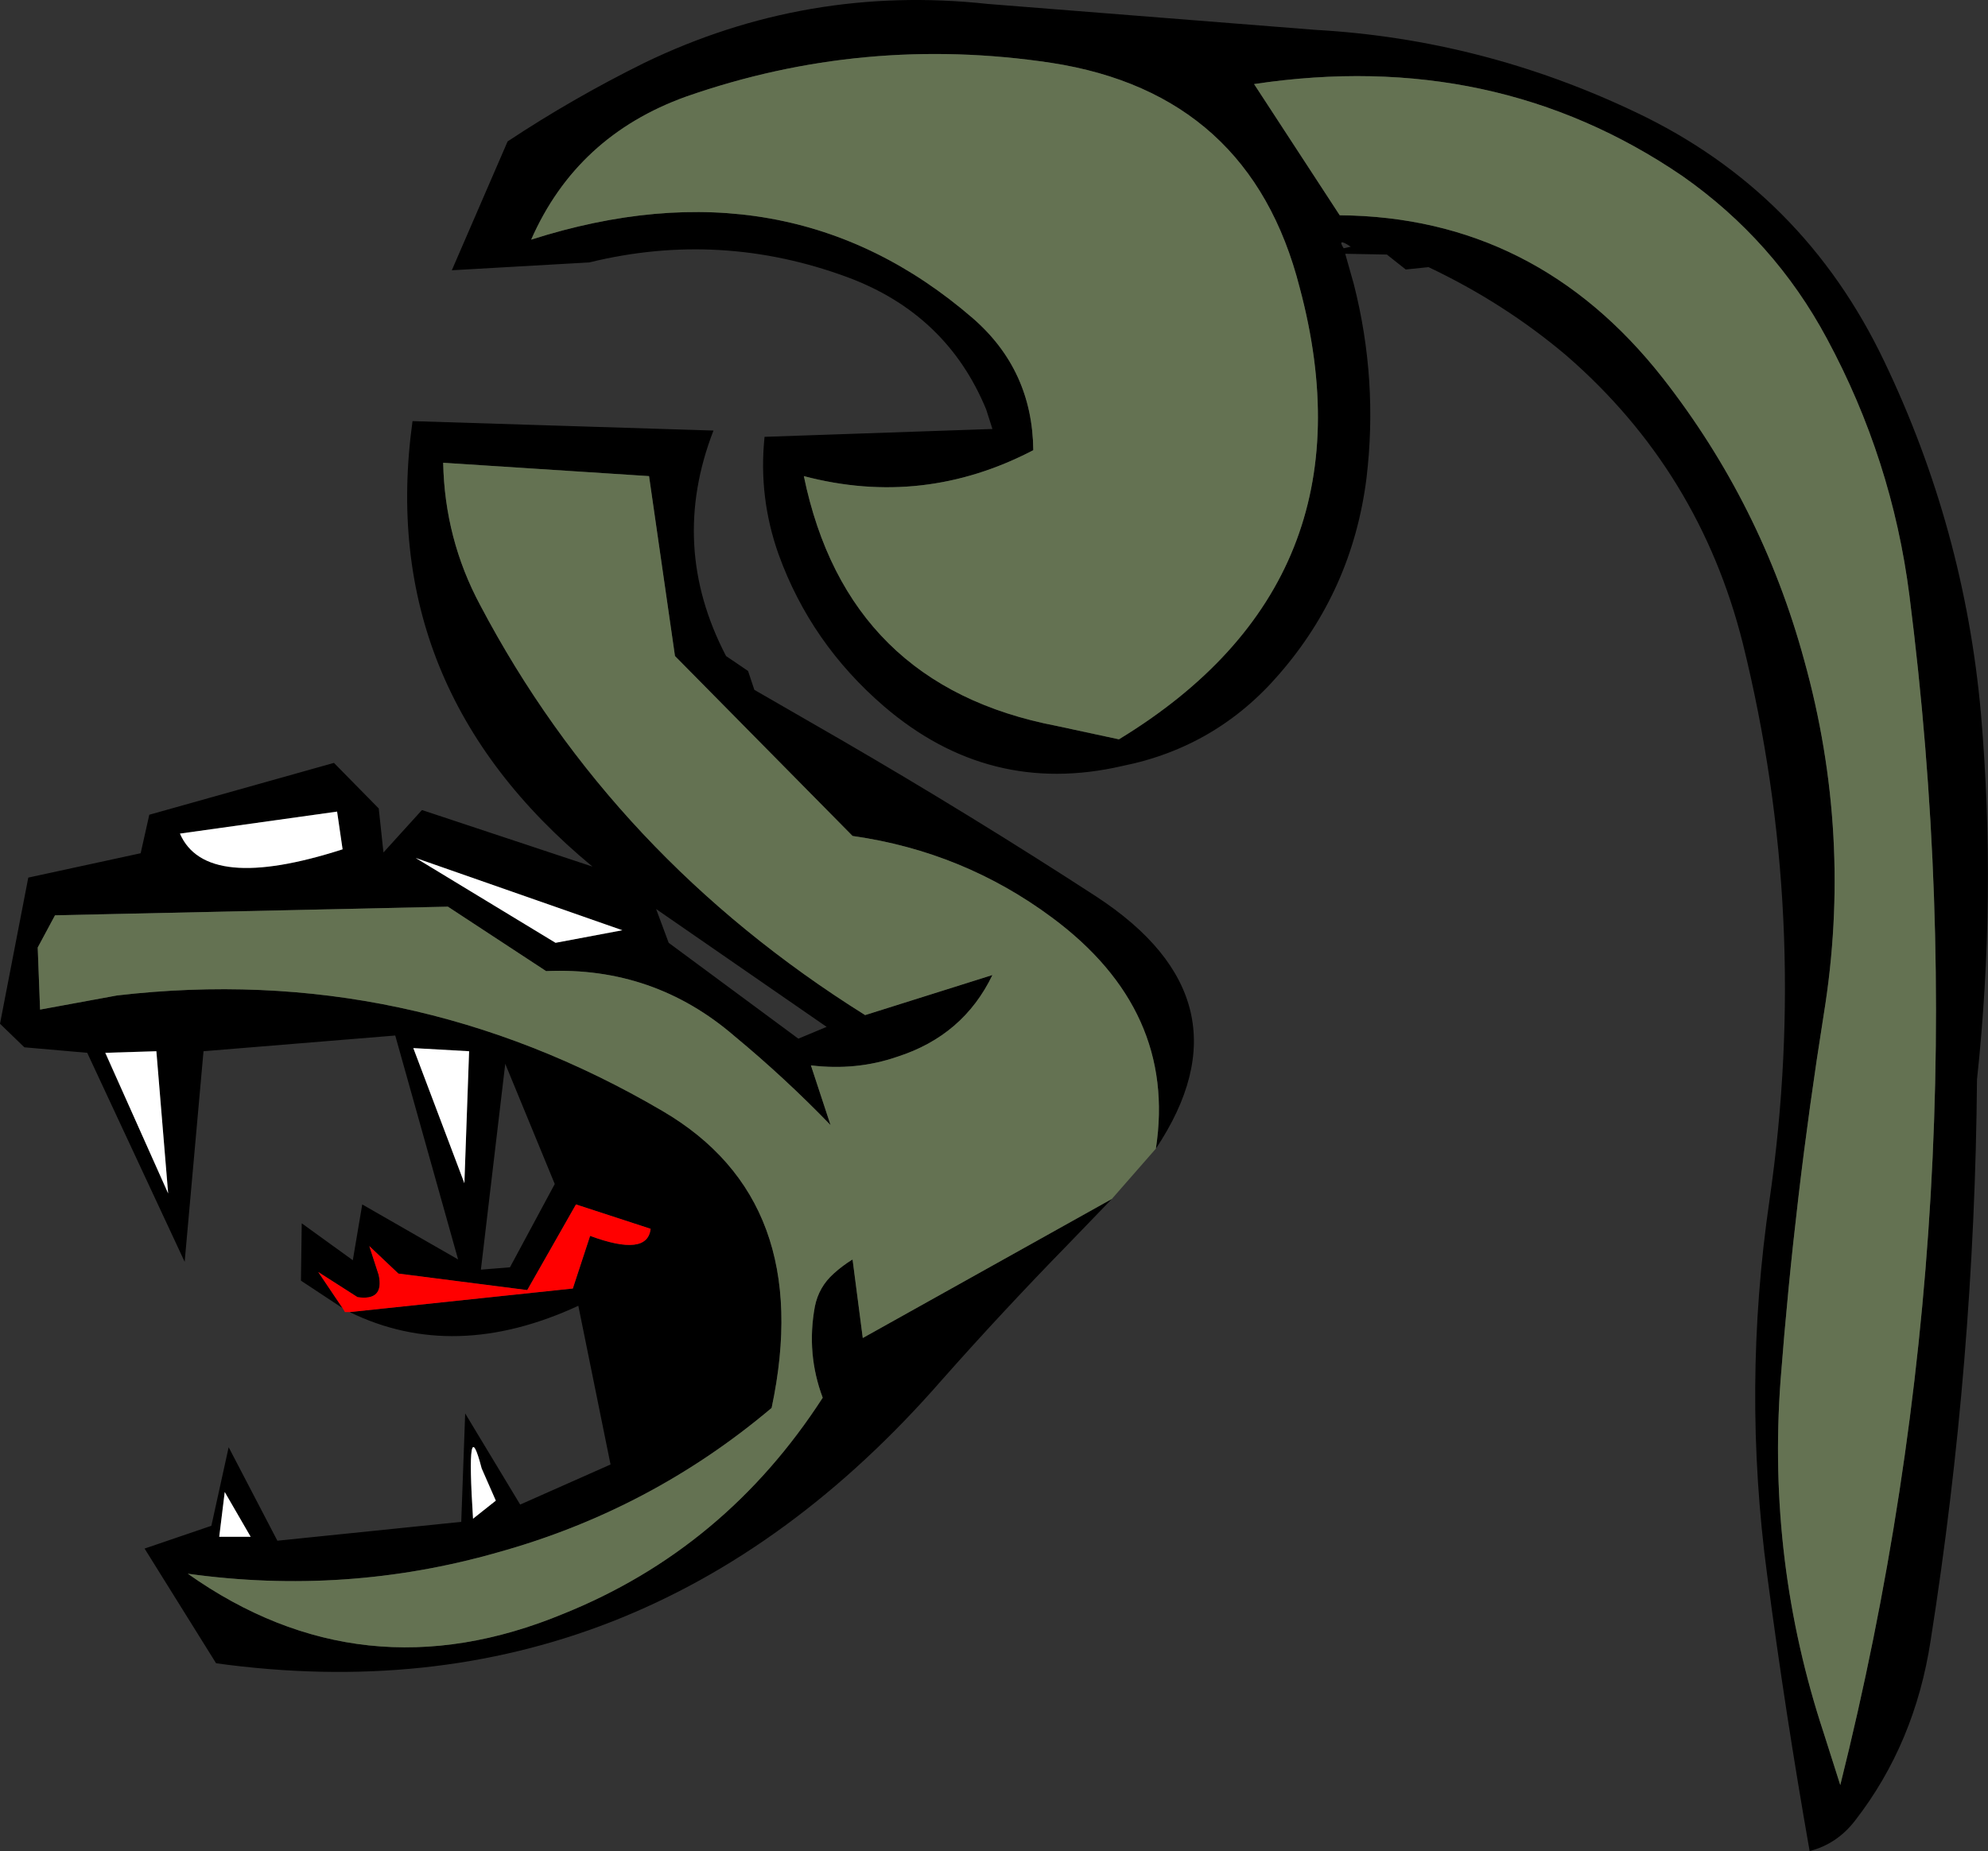 <?xml version="1.0" encoding="UTF-8" standalone="no"?>
<svg xmlns:xlink="http://www.w3.org/1999/xlink" height="117.8px" width="126.5px" xmlns="http://www.w3.org/2000/svg">
  <rect width="100%" height="100%" fill="#333333" stroke="none"/>
  <g transform="matrix(1.0, 0.0, 0.0, 1.0, -524.4, -214.25)">
    <path d="M610.35 229.95 Q609.45 229.35 609.9 230.05 L610.35 229.95 M650.45 259.65 Q651.45 271.3 650.2 282.95 650.05 300.9 647.25 318.65 646.25 325.2 642.45 330.1 641.3 331.6 639.55 332.05 638.0 323.25 636.85 314.5 635.25 302.55 637.0 290.6 639.6 272.6 635.3 255.2 632.55 244.25 624.1 236.9 620.15 233.55 615.3 231.25 L613.85 231.4 612.65 230.45 610.0 230.4 610.55 232.35 Q612.1 238.45 611.35 244.7 610.45 251.8 605.8 257.15 601.8 261.8 595.8 263.0 587.35 264.95 580.65 259.2 576.0 255.2 573.95 249.55 572.65 245.9 573.05 242.05 L587.55 241.55 587.15 240.3 Q584.65 234.25 578.35 231.9 570.25 228.9 561.9 230.95 L553.15 231.45 556.7 223.25 Q560.85 220.5 565.4 218.25 575.75 213.25 587.25 214.5 L608.1 216.15 Q618.75 216.75 628.5 221.4 639.15 226.45 644.3 237.25 649.4 247.9 650.45 259.65 M607.1 232.55 Q603.95 220.2 591.3 218.25 579.35 216.45 568.05 220.4 561.1 222.9 558.2 229.5 574.5 224.3 586.3 234.5 590.1 237.8 590.15 242.9 583.15 246.55 575.55 244.55 578.3 257.9 591.65 260.45 L595.6 261.3 Q612.1 251.25 607.1 232.55 M640.65 235.8 Q637.3 229.55 631.45 225.45 619.5 217.3 604.2 219.6 L609.65 227.95 Q622.15 228.05 630.2 238.3 636.5 246.35 639.2 256.25 642.3 267.4 640.45 278.8 638.6 290.4 637.7 302.1 636.85 313.65 640.45 324.55 L641.5 327.85 Q650.8 290.65 645.9 252.15 644.8 243.5 640.65 235.8 M546.2 297.5 L543.55 295.75 543.6 292.1 546.85 294.45 547.45 290.9 553.55 294.4 549.55 280.15 537.35 281.15 536.15 294.55 529.95 281.25 525.95 280.9 524.4 279.4 526.2 270.1 533.35 268.55 533.9 266.1 545.65 262.8 548.5 265.7 548.8 268.5 551.25 265.8 562.1 269.4 Q548.3 258.0 550.65 241.05 L569.8 241.65 Q566.95 249.0 570.6 256.0 L572.0 256.95 572.4 258.15 577.95 261.35 Q586.3 266.2 594.15 271.3 604.25 277.9 597.95 287.35 599.3 278.55 591.35 272.65 585.7 268.45 578.65 267.45 L567.35 256.0 565.7 244.55 552.6 243.7 Q552.7 248.55 554.95 252.75 563.4 268.8 579.45 278.85 L587.55 276.3 Q585.7 280.15 581.5 281.5 578.9 282.4 576.0 282.05 L577.25 285.85 Q574.35 282.85 571.15 280.2 566.0 275.75 559.15 276.05 L552.9 271.95 527.9 272.5 526.8 274.55 526.95 278.5 531.85 277.6 Q550.35 275.45 566.55 284.95 576.3 290.65 573.5 303.85 565.8 310.35 556.05 313.05 546.4 315.8 536.35 314.4 547.45 322.25 560.25 316.95 570.55 312.8 576.75 303.2 575.7 300.4 576.25 297.4 576.5 296.15 577.45 295.3 578.0 294.8 578.65 294.4 L579.3 299.4 595.15 290.55 592.4 293.4 Q588.2 297.7 584.35 302.05 565.35 323.85 538.15 320.1 L533.6 312.8 537.85 311.35 538.95 306.35 542.05 312.3 553.75 311.1 554.0 304.2 557.5 310.0 563.25 307.45 561.2 297.35 Q553.3 301.0 546.65 297.75 L560.85 296.25 561.95 292.9 Q565.6 294.25 565.8 292.45 L561.05 290.9 557.95 296.35 549.75 295.3 547.9 293.55 548.5 295.4 Q548.85 297.05 547.15 296.8 L544.65 295.2 546.2 297.5 M575.2 280.35 L577.0 279.6 566.15 272.1 566.95 274.25 575.2 280.35 M554.25 281.15 L550.7 280.95 553.95 289.55 554.25 281.15 M559.75 274.25 L564.0 273.45 550.85 268.85 559.75 274.25 M534.35 281.15 L531.1 281.25 535.1 290.2 534.35 281.15 M546.2 268.3 L545.85 265.9 535.85 267.3 Q537.5 271.1 546.2 268.3 M555.0 295.05 L556.85 294.9 559.7 289.6 556.55 281.95 555.0 295.05 M554.5 310.9 L555.95 309.75 555.05 307.7 Q554.05 303.85 554.5 310.9 M538.35 312.05 L540.35 312.05 538.7 309.2 538.35 312.05" fill="#000000" fill-rule="evenodd" stroke="none"/>
    <path d="M640.65 235.8 Q644.8 243.5 645.9 252.15 650.8 290.65 641.5 327.85 L640.45 324.55 Q636.85 313.65 637.7 302.1 638.6 290.4 640.45 278.8 642.3 267.4 639.2 256.25 636.5 246.35 630.2 238.3 622.15 228.05 609.65 227.95 L604.2 219.6 Q619.5 217.3 631.45 225.45 637.3 229.55 640.65 235.8 M607.1 232.55 Q612.1 251.25 595.6 261.3 L591.65 260.45 Q578.3 257.9 575.55 244.55 583.15 246.55 590.15 242.9 590.1 237.8 586.3 234.5 574.5 224.3 558.2 229.5 561.1 222.9 568.05 220.4 579.35 216.45 591.3 218.25 603.95 220.2 607.1 232.55 M595.15 290.55 L579.3 299.4 578.65 294.4 Q578.0 294.8 577.45 295.3 576.5 296.15 576.25 297.4 575.7 300.4 576.75 303.2 570.55 312.8 560.25 316.95 547.45 322.25 536.35 314.4 546.4 315.8 556.05 313.05 565.8 310.35 573.5 303.85 576.3 290.65 566.55 284.95 550.35 275.45 531.85 277.6 L526.95 278.5 526.8 274.55 527.9 272.5 552.9 271.95 559.15 276.05 Q566.0 275.75 571.15 280.2 574.35 282.85 577.25 285.85 L576.0 282.05 Q578.9 282.4 581.5 281.5 585.7 280.15 587.55 276.3 L579.45 278.85 Q563.4 268.8 554.95 252.75 552.7 248.55 552.6 243.7 L565.7 244.55 567.35 256.0 578.65 267.45 Q585.7 268.45 591.35 272.65 599.3 278.55 597.95 287.35 L595.15 290.55" fill="#647252" fill-rule="evenodd" stroke="none"/>
    <path d="M546.2 268.3 Q537.5 271.1 535.85 267.3 L545.85 265.9 546.2 268.3 M534.35 281.15 L535.1 290.2 531.1 281.25 534.35 281.15 M559.75 274.25 L550.85 268.85 564.0 273.45 559.75 274.25 M554.25 281.15 L553.95 289.55 550.7 280.95 554.25 281.15 M554.5 310.9 Q554.05 303.85 555.05 307.7 L555.95 309.75 554.5 310.9 M538.35 312.05 L538.7 309.2 540.35 312.05 538.35 312.05" fill="#ffffff" fill-rule="evenodd" stroke="none"/>
    <path d="M546.2 297.5 L544.65 295.2 547.15 296.8 Q548.85 297.05 548.5 295.4 L547.9 293.55 549.75 295.3 557.95 296.35 561.05 290.9 565.8 292.45 Q565.6 294.25 561.95 292.9 L560.85 296.25 546.65 297.75 546.35 297.75 546.2 297.5" fill="#ff0000" fill-rule="evenodd" stroke="none"/>
  </g>
</svg>
